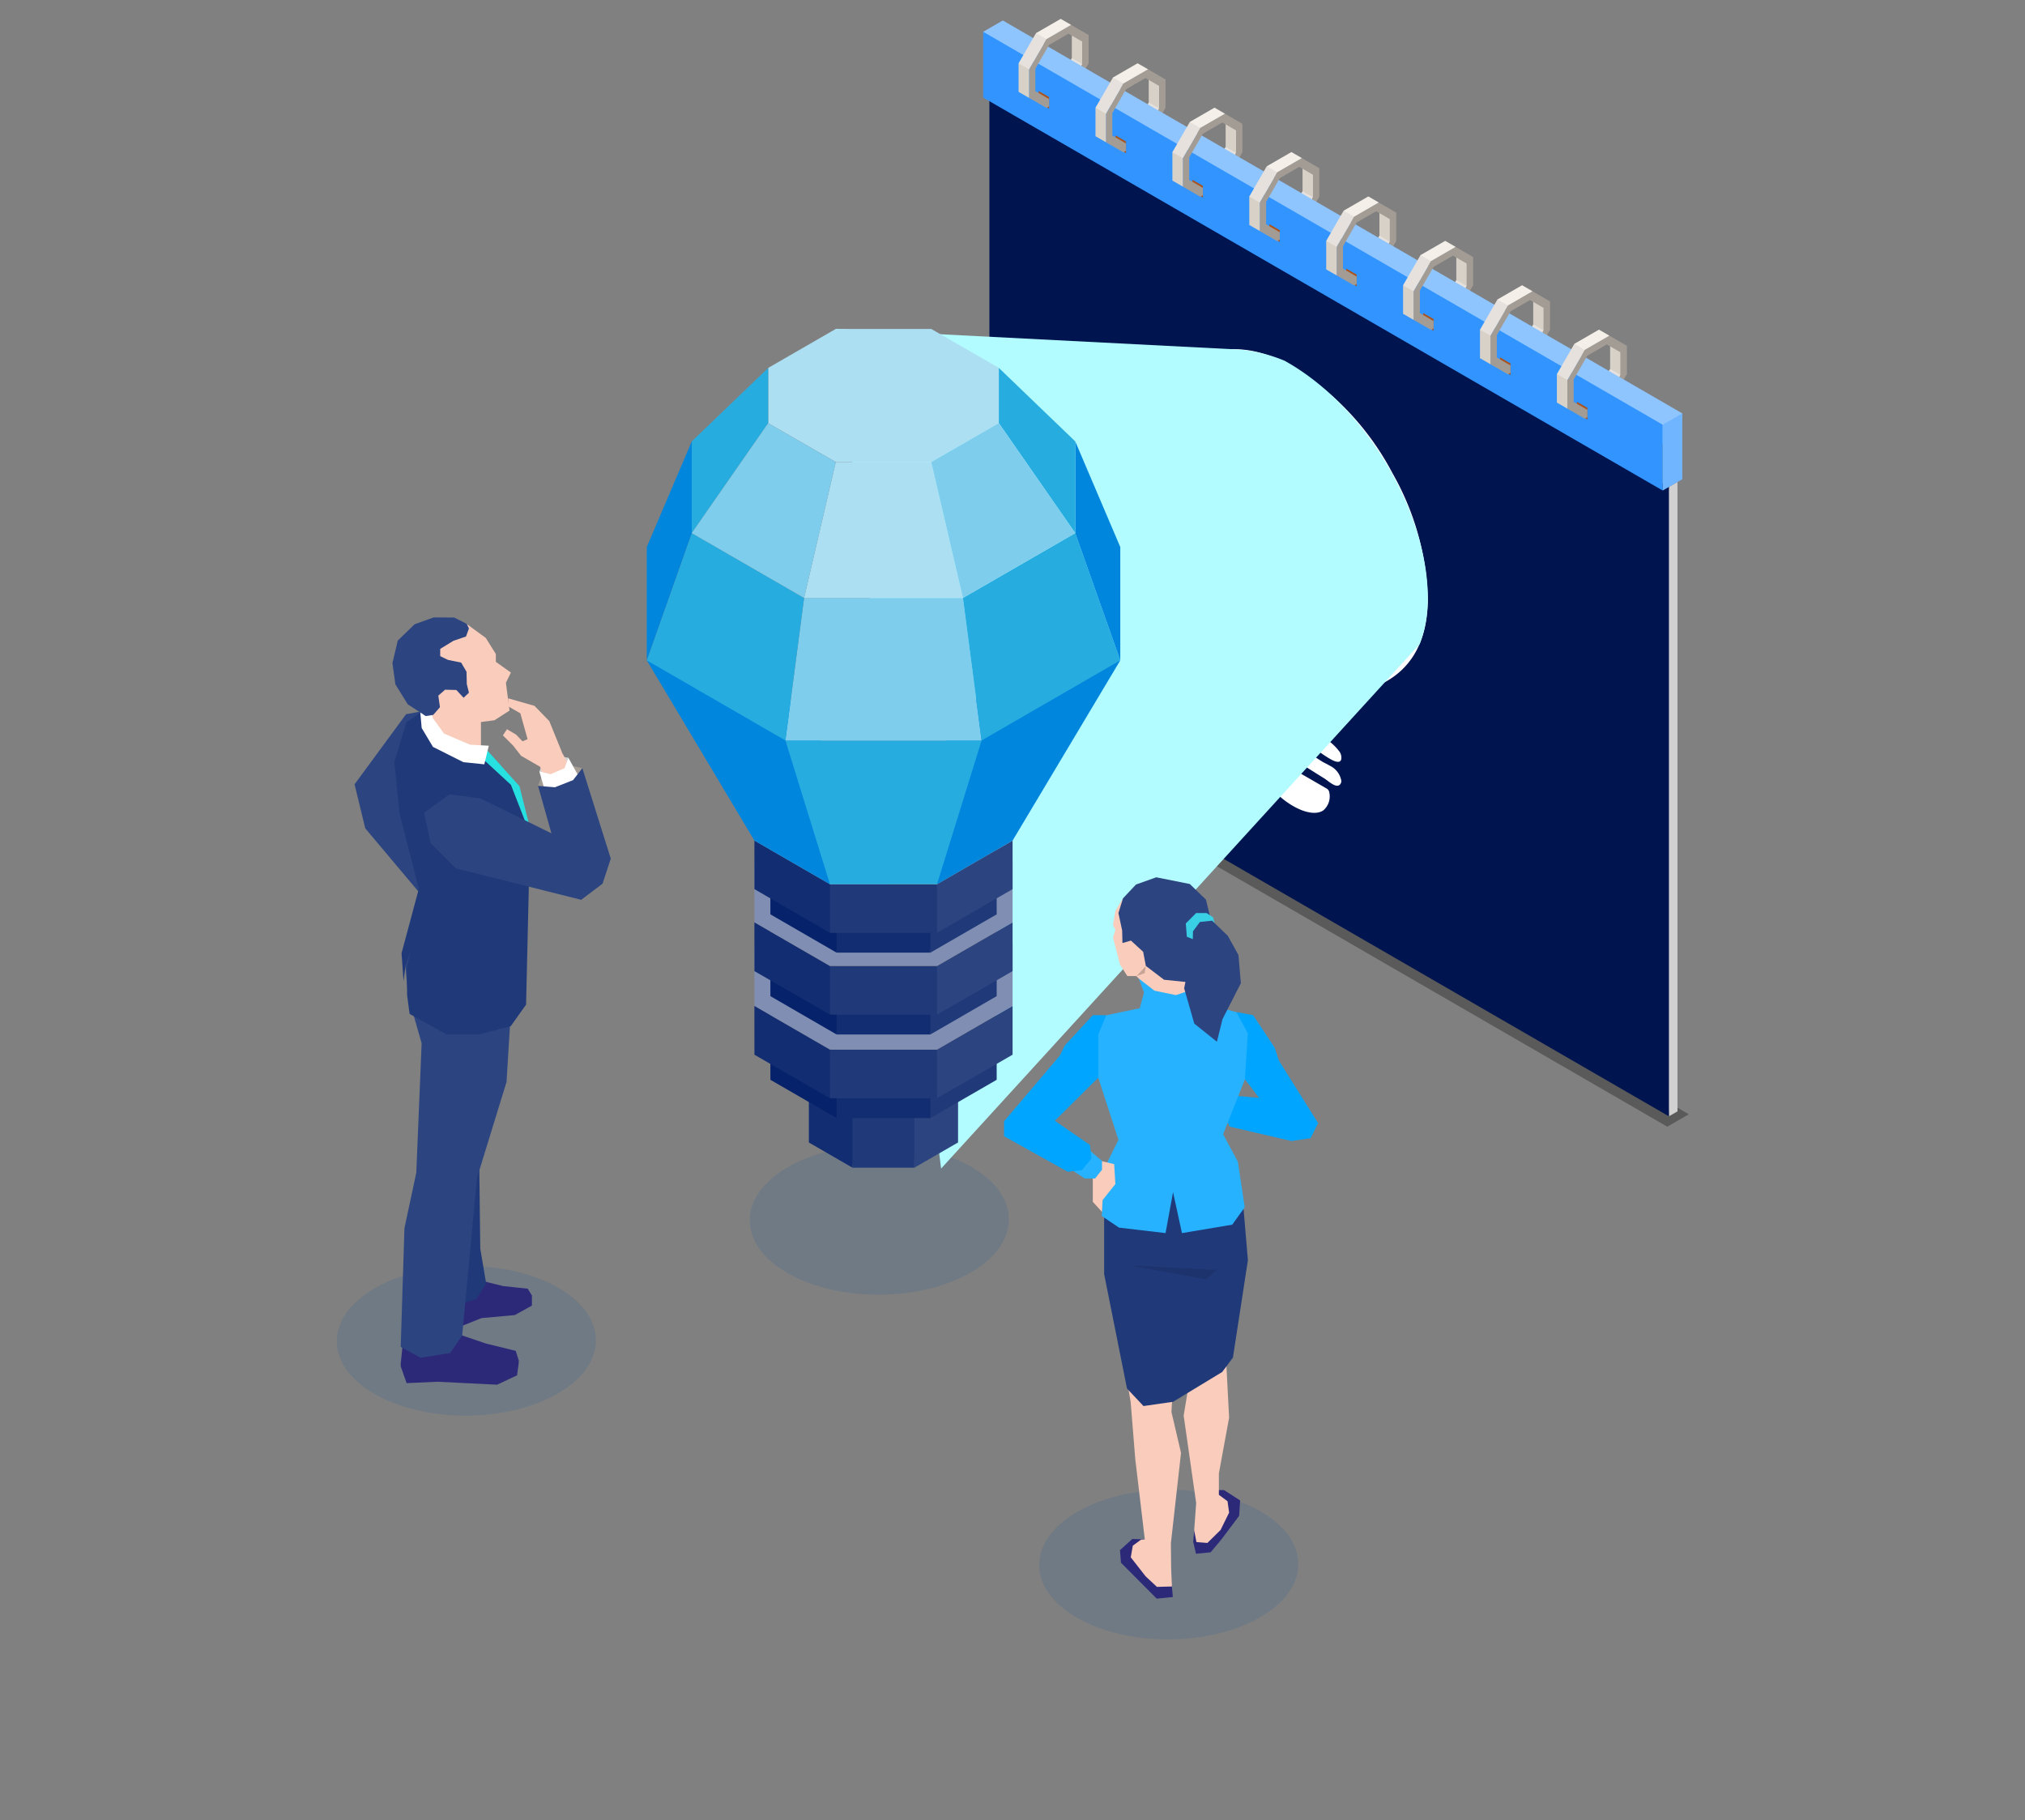<svg xmlns="http://www.w3.org/2000/svg" width="178" height="160" viewBox="0 0 178 160"><rect x="0" y="0" width="178" height="160" fill="#808080" stroke="none"/><defs><linearGradient id="a" x1="70.514" x2="70.193" y1="-29.668" y2="-29.029" gradientUnits="objectBoundingBox"><stop offset="0" stop-color="#93fffd" stop-opacity=".2"/><stop offset=".141" stop-color="#96fefd" stop-opacity=".286"/><stop offset=".434" stop-color="#9ffdfd" stop-opacity=".51"/><stop offset=".852" stop-color="#acfbfe" stop-opacity=".867"/><stop offset="1" stop-color="#b2fbff"/></linearGradient></defs><g transform="translate(-586 -1536.294)"><ellipse cx="11.387" cy="6.574" fill="#0f59a5" opacity=".15" rx="11.387" ry="6.574" transform="rotate(-.311 303854.184 -112582.853)"/><path fill="#2d2979" d="m628.617 1650.719 1.474.025 2.256.063.409-.029v.286l-1.507.832-2.923.264-2.036.816-.129-.6.365-.873Zm-5.486 6.116 6.053-.352 2.407-.615v.282l-.142 1.041-1.75.825-5.24-.261-2.716.124-.518-1.47v-.281Z"/><path fill="#2d2979" d="m628.487 1648.918 1.734.428 2.164.23.371.6v.6l-1.507.833-2.923.267-2.036.812-.129-.6v-2.6Z"/><path fill="#203979" d="m628.121 1638.061.095 7.983.516 3.069-.848 1.366-2.609.833-1.265-7.916Z"/><path fill="#2d2979" d="m626.16 1653.53 2.573.873 2.6.637.259.829-.142 1.038-1.75.828-5.24-.259-2.716.117-.518-1.465.187-1.772Z"/><path fill="#2c4480" d="m621.553 1620.257.309 3.549 1.2 4.2-.47 11.378-1.041 4.867-.327 10.44 1.747.954 2.594-.412 1.059-1.535 1.3-13.839 2.6-8.457.57-9.251-4.938-4.253-3.9.26Z"/><path fill="#27e0e0" d="m628.688 1602.1 2.974 3.306 1.147 4.559-2.611.142-3.466-6.811Z"/><path fill="#2c4480" d="m623.352 1598.768-1.657.309-4.53 6.162.942 3.87 5.024 5.975 2.178-2.55-.521-11.841Z"/><path fill="#f9ccbc" d="M628.275 1599.548v2.985h-1.054l-2.372-1.073-1.349-1.86v-1.286l.957-.885 3.624.33Z"/><path fill="#203979" d="m623.562 1599.913 1.133 1.808 3.792 1.324 2.424 2.239 1.682 4.321-.351 15-1.347 1.892-2.816.728h-2.819l-3.256-1.8-.221-1.666-.009-2.477.338-1.436-.441 1.2-.2 1.5-.175-2.458 1.521-5.671-1.7-6.626-.457-4.5 1.068-3.514 1.67-1.139Z"/><path fill="#fff" d="m623.862 1598.727.18.69.991 1.364 2.283.975 1.649.091-.393 1.634-1.839-.187-2.675-1.345-.993-1.663-.138-1.558Z"/><path fill="#a39c95" d="m633.293 1605.375.445-1.184 1.915-.711 1.536.339v1.265l-3.152 1.314Z"/><path fill="#d1d1d1" d="m633.41 1604.107.319-.745 1.23-.6 1 .138.153 1.208-1.973.692Z"/><path fill="#f9ccbc" d="m633.964 1602.464-.484 1.24.484 1.427h.781l1.7-.78-1.03-1.874-.569-.192Zm-6.986-11.35 1.72 1.254.887 1.416v.69l1.326.941-.441.9.319 2.444-1.33.851-2.339.3-.425-.972-1.2.053-.821-.531-1.143-1.7-.746-3.345 2.339-2.3Z"/><path fill="#2c4480" d="m625.923 1590.575 1.109.566.189.4-.259.705-1.11.379-1.158.711v.636l.682.331 1.158.235.473.805.025 1.084.189.758-.47.447-.637-.685-.993-.024-.594.52.145 1.017-.593.679-.659.1-1.581-1.038-1.084-1.749-.261-1.866.469-1.984 1.49-1.439 1.652-.589Z"/><path fill="#f9ccbc" d="m630.672 1597.681 2.314.661 1.3 1.345 1.133 2.789-1.934 1.227-1.679-.97-.7-.895-.9-.9.356-.544.8.474.569.59.444-.189-.636-2.271-1.06-.608Z"/><path fill="#fff" d="m634.031 1606.253-.621-2.145.993.243 1.221-.531.336-.92 1.075 1.947-.646 1.213-.974.423Z"/><path fill="#2c4480" d="m623.28 1607.743 2.235-1.63 2.724.37 6.233 3.065-1.179-4.173 1.483.125 1.594-.628.819-1.052 2.5 7.953-.724 2.2-1.876 1.417-11.013-2.759-2.217-2.2Z"/><ellipse cx="11.387" cy="6.574" fill="#0f59a5" opacity=".15" rx="11.387" ry="6.574" transform="rotate(-.311 301913.78 -119275.362)"/><path d="m671.973 1600.3 60.583 35.035 1.889-1.092-60.581-35.034Z" opacity=".3"/><path fill="#e6e1dd" d="m680.216 1541.4-1.194 2.071v.657l.918.53 1.195-2.726-.363-.588Z"/><path fill="#a39c95" d="m681.134 1541.929-1.195 2.071v.655l.218-.127 1.533-2.657-.322-.161Z"/><path fill="#e6e1dd" d="m686.975 1545.3-1.2 2.071v.657l.918.529 1.2-2.726-.364-.588Z"/><path fill="#a39c95" d="m687.894 1545.831-1.2 2.071v.655l.219-.127 1.534-2.656-.324-.161Z"/><path fill="#e6e1dd" d="m693.735 1549.2-1.2 2.071v.657l.918.529 1.2-2.726-.364-.589Z"/><path fill="#a39c95" d="m694.654 1549.734-1.2 2.071v.655l.218-.126 1.533-2.657-.325-.161Z"/><path fill="#e6e1dd" d="m700.495 1553.1-1.2 2.071v.657l.918.53 1.2-2.726-.365-.587Z"/><path fill="#a39c95" d="m701.413 1553.636-1.2 2.071v.655l.22-.125 1.533-2.657-.325-.161Z"/><path fill="#e6e1dd" d="m707.253 1557.008-1.2 2.071v.656l.919.531 1.2-2.728-.364-.586Z"/><path fill="#a39c95" d="m708.173 1557.537-1.2 2.073v.655l.219-.127 1.534-2.656-.325-.162Z"/><path fill="#e6e1dd" d="m714.013 1560.909-1.2 2.071v.657l.919.531 1.2-2.728-.364-.587Z"/><path fill="#a39c95" d="m714.932 1561.44-1.2 2.071v.657l.219-.127 1.533-2.656-.324-.161Z"/><path fill="#e6e1dd" d="m720.772 1564.812-1.2 2.071v.657l.92.529 1.195-2.727-.364-.586Z"/><path fill="#a39c95" d="m721.692 1565.342-1.195 2.072v.655l.216-.125 1.535-2.657-.325-.161Z"/><path fill="#e6e1dd" d="m727.532 1568.714-1.2 2.071v.655l.92.531 1.2-2.727-.364-.586Z"/><path fill="#a39c95" d="m728.452 1569.245-1.2 2.073v.655l.218-.126 1.533-2.657-.324-.162Z"/><path fill="#d1d1d1" d="m733.453 1633.989-.753.433-1.523-41.213 1.523-14.109.753-.435Z"/><path fill="#00154f" d="m732.7 1634.423-59.731-34.54v-55.326L732.7 1579.1Z"/><path fill="#8fc5ff" d="m733.877 1572.634-59.729-34.54-1.724.994.257 2.248 19.678 10.454 41.264 24.379Z"/><path fill="#3295ff" d="m732.154 1573.629-59.73-34.541v5.784l59.73 34.542Z"/><path fill="#70b5ff" d="m733.877 1578.419-1.723.995v-5.785l1.723-1Z"/><path fill="#ab531f" d="m725.533 1573.169-.919-.531v-1.025l.919.531Z"/><path fill="#d8d1c7" d="m728.452 1569.245-.92-.531v-2.505l.461.313.459.219Z"/><path fill="#a39c95" d="M729.007 1569.189v-2.5l-1.533-.885-2.17 1.252-1.532 2.657v2.5l1.532.886.229-.134v-.643l-1.206-.7v-1.973l1.207-2.092 1.708-.985 1.208.7v1.973Z"/><path fill="#d8d1c7" d="m723.772 1572.213-.92-.53v-2.505h.92v3.035Z"/><path fill="#e6e1dd" d="m723.772 1569.71-.92-.531 1.535-2.655h.918v.53Z"/><path fill="#f4efe9" d="m725.3 1567.053-.918-.53 2.169-1.253.919.531Z"/><path fill="#ab531f" d="m718.774 1569.266-.919-.531v-1.025l.919.531Z"/><path fill="#d8d1c7" d="m721.692 1565.342-.92-.531v-2.505l.461.313.459.218Z"/><path fill="#a39c95" d="M722.249 1565.288v-2.5l-1.535-.887-2.169 1.254-1.533 2.655v2.5l1.533.886.229-.132v-.643l-1.2-.7v-1.973l1.208-2.091 1.706-.987 1.209.7v1.973Z"/><path fill="#d8d1c7" d="m717.012 1568.31-.92-.53v-2.505h.92v3.035Z"/><path fill="#e6e1dd" d="m717.012 1565.807-.92-.531 1.534-2.655h.92v.531Z"/><path fill="#f4efe9" d="m718.545 1563.151-.92-.531 2.169-1.253.919.531Z"/><path fill="#ab531f" d="m712.015 1565.363-.92-.531v-1.023l.92.531Z"/><path fill="#d8d1c7" d="m714.932 1561.44-.92-.531v-2.5l.461.313.459.218Z"/><path fill="#a39c95" d="M715.488 1561.385v-2.5l-1.533-.885-2.17 1.252-1.533 2.656v2.5l1.533.884.229-.131v-.644l-1.206-.7v-1.972l1.208-2.092 1.708-.988 1.208.7v1.972Z"/><path fill="#d8d1c7" d="m710.252 1564.409-.92-.532v-2.5h.92v3.036Z"/><path fill="#e6e1dd" d="m710.252 1561.9-.92-.531 1.534-2.655h.918v.53Z"/><path fill="#f4efe9" d="m711.785 1559.249-.918-.53 2.167-1.253.921.531Z"/><path fill="#ab531f" d="m705.255 1561.461-.92-.531v-1.025l.92.531Z"/><path fill="#d8d1c7" d="m708.173 1557.537-.92-.529v-2.508l.461.313.459.219Z"/><path fill="#a39c95" d="M708.729 1557.482v-2.5l-1.534-.885-2.169 1.253-1.533 2.65v2.5l1.534.886.229-.132v-.643l-1.206-.7v-1.972l1.208-2.092 1.709-.986 1.206.7v1.972Z"/><path fill="#d8d1c7" d="m703.493 1560.505-.918-.529v-2.505h.918v3.034Z"/><path fill="#e6e1dd" d="m703.493 1558-.918-.531 1.533-2.656h.919v.532Z"/><path fill="#f4efe9" d="m705.026 1555.347-.919-.532 2.169-1.253.92.532Z"/><path fill="#ab531f" d="m698.495 1557.558-.917-.531V1556l.917.531Z"/><path fill="#d8d1c7" d="m701.413 1553.636-.918-.531v-2.505l.459.313.459.219Z"/><path fill="#a39c95" d="M701.97 1553.58v-2.5l-1.533-.886-2.17 1.253-1.533 2.657v2.5l1.533.885.228-.133v-.643l-1.2-.7v-1.972l1.208-2.093 1.708-.987 1.208.7v1.973Z"/><path fill="#d8d1c7" d="m696.734 1556.6-.919-.531v-2.5h.919v3.035Z"/><path fill="#e6e1dd" d="m696.734 1554.1-.919-.531 1.533-2.657h.919v.531Z"/><path fill="#f4efe9" d="m698.267 1551.443-.919-.531 2.168-1.252.921.53Z"/><path fill="#ab531f" d="m691.736 1553.655-.92-.53v-1.025l.92.531Z"/><path fill="#d8d1c7" d="m694.654 1549.734-.919-.531v-2.503l.461.312.458.219Z"/><path fill="#a39c95" d="M695.209 1549.677v-2.5l-1.533-.885-2.17 1.253-1.531 2.657v2.5l1.531.885.23-.131v-.645l-1.206-.7v-1.973l1.208-2.092 1.708-.986 1.208.7v1.974Z"/><path fill="#d8d1c7" d="m689.975 1552.7-.92-.531v-2.505h.92v3.036Z"/><path fill="#e6e1dd" d="m689.975 1550.2-.92-.532 1.534-2.656h.917v.531Z"/><path fill="#f4efe9" d="m691.506 1547.541-.917-.531 2.168-1.253.92.531Z"/><path fill="#ab531f" d="m684.976 1549.754-.918-.531v-1.023l.918.531Z"/><path fill="#d8d1c7" d="m687.894 1545.831-.919-.531v-2.505l.459.313.459.219Z"/><path fill="#a39c95" d="M688.45 1545.774v-2.5l-1.534-.885-2.169 1.253-1.533 2.656v2.5l1.533.885.228-.132v-.644l-1.2-.7v-1.972l1.206-2.093 1.71-.987 1.207.7v1.974Z"/><path fill="#d8d1c7" d="m683.215 1548.8-.92-.531v-2.5h.92v3.035Z"/><path fill="#e6e1dd" d="m683.215 1546.295-.92-.531 1.534-2.655h.918v.531Z"/><path fill="#f4efe9" d="m684.748 1543.639-.918-.531 2.167-1.252.92.53Z"/><path fill="#ab531f" d="m678.217 1545.85-.919-.531v-1.025l.919.532Z"/><path fill="#d8d1c7" d="m681.134 1541.929-.918-.532v-2.505l.461.313.457.22Z"/><path fill="#a39c95" d="M681.69 1541.872v-2.5l-1.533-.885-2.17 1.253-1.532 2.657v2.5l1.532.885.229-.132v-.644l-1.206-.7v-1.972l1.207-2.092 1.708-.987 1.207.7v1.973Z"/><path fill="#d8d1c7" d="m676.455 1544.9-.92-.531v-2.505h.92v3.036Z"/><path fill="#e6e1dd" d="m676.455 1542.393-.92-.532 1.534-2.656h.918v.531Z"/><path fill="#f4efe9" d="m677.987 1539.736-.918-.531 2.168-1.252.92.53Z"/><path fill="#fff" d="M702.64 1584.821a1.661 1.661 0 0 1 .559.624 1.845 1.845 0 0 1 .253.925c-.014.367-.334.571-.686.772l-.026.015c-.608.346-1.025.569-1.607.85-.065.029-.135.055-.205.087-.2.08-.455.186-.5.336a9.21 9.21 0 0 0-.039 2.337c.018.392.037.756.036 1.049 0 .125.005.29.017.481.03.84.072 1.988-.326 2.236a.432.432 0 0 1-.473-.038l-.038-.029c-.836-.527-.775-1.932-.733-2.959.013-.2.02-.407.02-.576l.01-3.418c-.414-.739-.655-1.15-.935-1.628-.166-.279-.35-.592-.592-1.018-.045-.077-.128-.206-.223-.356-.509-.787-1.356-2.113-1.169-2.821.1-.4.507-.413.851-.221a10.363 10.363 0 0 1 2.019 2.995c.121.224.229.419.312.562.044.078.108.195.184.349s.236.452.344.625l.109-.1a2.536 2.536 0 0 1 .384-.285 3 3 0 0 0 .385-.256c.614-.414 1.379-.937 2.069-.538Zm-.01 20.798a.494.494 0 0 1 .223.363 1.62 1.62 0 0 1-.535 1.551c-.577.387-1.568.241-2.659-.389a7.207 7.207 0 0 1-2.6-2.586 4.44 4.44 0 0 1-.633-2.269c0-.14.1-.191.224-.121Zm.294-1.999a1.811 1.811 0 0 1 .981 1.316l-.007.114q-.165.522-.768.174a3.888 3.888 0 0 1-.434-.3c-.108-.077-.21-.158-.293-.206-1.29-.8-3.122-1.972-4.265-2.719-.134-.093-.28-.177-.472-.288l-.256-.147-.261-.152a4.125 4.125 0 0 1-1.614-1.416l-.07-.232c-.005-.267.059-.443.174-.516s.256-.036.448.074a1.864 1.864 0 0 1 .223.151l.07.048c.939.637 2.49 1.607 3.984 2.55.657.409 1.283.8 1.838 1.157.023.015.047.029.07.042.1.058.206.108.32.168s.223.12.332.182Zm-.99-2.71a4.761 4.761 0 0 1 1.837 1.495 1 1 0 0 1 .139.528c-.033.628-.787.193-1.036.049-.325-.188-.7-.45-1.034-.685-.21-.144-.408-.288-.555-.38-1.424-.9-3.134-1.986-4.264-2.719-.051-.029-.109-.07-.179-.11s-.128-.074-.192-.1l-.2-.114a1.647 1.647 0 0 1-.982-1.331v-.029c.013-.227.123-.561.646-.259.1.059.211.137.313.21.083.056.166.118.236.159l.038.022c.709.409 1.641 1.013 2.624 1.654.594.387 1.207.785 1.756 1.131.031.021.07.044.113.069.087.05.193.108.308.175s.278.147.432.235Z"/><path fill="#fff" d="M708.413 1577.91a23.646 23.646 0 0 1 3.1 10.995c-.018 4.017-1.662 6.661-4.895 7.859-.16.069-.327.12-.487.174a2.964 2.964 0 0 0-1.781 1.1 3.964 3.964 0 0 0-.322.872 2.928 2.928 0 0 1-.6 1.3l-.154.014a18.723 18.723 0 0 1-1.813-.944c-.268-.155-.549-.324-.837-.49-.306-.184-.625-.369-.964-.564-.249-.144-.574-.31-.919-.487-.409-.214-.869-.45-1.3-.7a4.536 4.536 0 0 1-1.506-1.193 4.435 4.435 0 0 1-.539-1.9 6.151 6.151 0 0 0-.2-1.024 12.975 12.975 0 0 0-1.82-3.247c-.267-.39-.547-.794-.8-1.2a28.329 28.329 0 0 1-4.313-10.279c-.975-5.714 1-9.432 3.394-10.585 1.2-.576 3.764-1.273 7.4.59.243.125.485.258.722.394a24.237 24.237 0 0 1 8.634 9.315Zm-1.278 15.436c1.205-.957 2.565-2.553 2.359-6.361a20.728 20.728 0 0 0-2.9-8.992 20.167 20.167 0 0 0-6.567-6.981c-.077-.051-.16-.1-.237-.143-2.534-1.464-5.034-1.739-6.859-.764-1.755.941-2.8 2.97-2.939 5.7-.264 5.014 2.581 9.831 4.74 13.01.127.191.268.375.414.562a9.614 9.614 0 0 1 .726 1.066 18.275 18.275 0 0 1 1.492 3.977l.057.2 4.6 2.657c.517-2 1.855-2.485 3.142-2.962a6.606 6.606 0 0 0 1.966-.967"/><path d="m695.916 1584.62 5.028 1.761a.939.939 0 0 1 .612.714l.981 5.273a.938.938 0 0 1-1.232 1.057l-5.028-1.76a.939.939 0 0 1-.612-.714l-.982-5.274a.939.939 0 0 1 1.233-1.057Z" opacity=".1"/><path fill="url(#a)" d="m668.725 1639.016 42.064-46.1c2.813-7.068-2.977-19.97-11.863-24.907a13.119 13.119 0 0 0-4.45-1.01l-35.011-1.794Z" style="mix-blend-mode:overlay;isolation:isolate"/><path fill="#b5a794" d="m666.37 1632.305 3.844-2.218v-3.144l-3.844-2.219h-5.426l-3.84 2.219v3.144l3.84 2.218Z"/><path fill="#2c4480" d="m666.37 1632.3 3.844-2.217v6.639l-3.844 2.218-.316-6.229Z"/><path fill="#203979" d="M660.944 1632.3h5.426v6.639h-5.426l-.445-6.328Z"/><path fill="#122d71" d="m657.1 1630.087 3.84 2.217v6.639l-3.84-2.218Z"/><path fill="#b5a794" d="m667.782 1630.827 5.826-3.359v-4.768l-5.826-3.35h-8.243l-5.831 3.35v4.767l5.831 3.359Z"/><path fill="#203979" d="m667.782 1630.827 5.827-3.359v3.746l-5.827 3.364-.492-3.116Z"/><path fill="#122d71" d="M659.539 1630.827h8.243v3.751h-8.243l-.677-3.264Z"/><path fill="#06226a" d="m653.708 1627.468 5.83 3.359v3.751l-5.818-3.364Z"/><path fill="#7f8eb2" d="m668.365 1628.563 6.642-3.839v-5.424l-6.642-3.832h-9.41l-6.642 3.832v5.425l6.642 3.839Z"/><path fill="#2c4480" d="m668.365 1628.563 6.642-3.839v4.283l-6.642 3.828-.559-3.54Z"/><path fill="#203979" d="M658.955 1628.563h9.409v4.273h-9.409l-.767-3.728Z"/><path fill="#122d71" d="m652.313 1624.724 6.643 3.839v4.273l-6.641-3.828Z"/><path fill="#b5a794" d="m667.782 1623.485 5.826-3.377v-4.746l-5.826-3.373-8.243.009-5.831 3.364v4.746l5.831 3.377Z"/><path fill="#203979" d="m667.782 1623.485 5.827-3.377v3.752l-5.827 3.368-.492-3.113Z"/><path fill="#122d71" d="M659.539 1623.485h8.243v3.744h-8.243l-.677-3.264Z"/><path fill="#06226a" d="m653.708 1620.108 5.83 3.377v3.744l-5.818-3.368Z"/><path fill="#7f8eb2" d="m668.365 1621.214 6.642-3.836v-5.419l-6.642-3.838h-9.41l-6.642 3.838v5.419l6.642 3.836Z"/><path fill="#2c4480" d="m668.365 1621.214 6.642-3.836v4.281l-6.642 3.825-.559-3.544Z"/><path fill="#203979" d="M658.955 1621.214h9.409v4.271h-9.409l-.767-3.718Z"/><path fill="#122d71" d="m652.313 1617.378 6.643 3.836v4.271l-6.641-3.825Z"/><path fill="#b5a794" d="m667.782 1616.282 5.826-3.36v-4.756l-5.826-3.355h-8.243l-5.831 3.355v4.756l5.831 3.36Z"/><path fill="#203979" d="m667.782 1616.282 5.827-3.36v3.748l-5.827 3.367-.492-3.123Z"/><path fill="#122d71" d="M659.539 1616.282h8.243v3.755h-8.243l-.677-3.272Z"/><path fill="#06226a" d="m653.708 1612.922 5.83 3.36v3.755l-5.818-3.367Z"/><path fill="#b5a794" d="m668.365 1614.027 6.642-3.842v-5.427l-6.642-3.834h-9.41l-6.642 3.834v5.427l6.642 3.835Z"/><path fill="#2c4480" d="m668.365 1614.026 6.642-3.841v4.268l-6.642 3.843-.559-3.547Z"/><path fill="#203979" d="m658.955 1614.02 9.409.007v4.27h-9.409l-.767-3.723Z"/><path fill="#122d71" d="m652.313 1610.185 6.643 3.835v4.276l-6.641-3.843Z"/><path fill="#0186de" d="m658.954 1614.026-6.642-3.841-9.461-15.844 15.085 4.064Zm9.41 0 6.643-3.841 9.467-15.844-15.092 4.064Z"/><path fill="#addff3" d="m667.858 1576.911 5.941-3.422v-4.854l-5.941-3.426h-8.393l-5.94 3.426v4.854l5.94 3.422Z"/><path fill="#27ace0" d="m668.364 1614.02-9.409.007-3.916-12.644h17.245Z"/><path fill="#7fcdec" d="M672.283 1601.383h-17.245l1.642-12.527h13.964Z"/><path fill="#27ace0" d="m684.474 1594.341-12.191 7.042-1.639-12.527 9.872-5.7Zm-41.623 0 12.187 7.042 1.642-12.527-9.875-5.7Z"/><path fill="#0186de" d="M684.474 1584.382v9.959l-3.958-11.185v-8.061Z"/><path fill="#27ace0" d="M680.516 1575.095v8.061l-6.717-9.667v-4.854Zm-33.711 0v8.061l6.72-9.667v-4.854Z"/><path fill="#0186de" d="M642.851 1584.382v9.959l3.954-11.185v-8.061Z"/><path fill="#addff3" d="M670.644 1588.855H656.68l2.784-11.944h8.393Z"/><path fill="#7fcdec" d="m680.516 1583.156-9.872 5.7-2.786-11.944 5.941-3.422Zm-33.711 0 9.875 5.7 2.784-11.944-5.939-3.422Z"/><ellipse cx="11.387" cy="6.574" fill="#0f59a5" opacity=".15" rx="11.387" ry="6.574" transform="rotate(-.311 307508.497 -123947.586)"/><path fill="#2d2979" d="M693.142 1667.277h.446l1.422.913-.089 1.351-1.555 2.07-.954 1.139-1.281.124-.247-1.037.089-1Z"/><path fill="#f9ccbc" d="M690.651 1655.711v1.371l-.606 3.647 1.1 7.687-.176 2.422.2 1.012.963.076 1.157-1.139.752-1.528-.139-1-.761-.563v-1.879l.9-4.9-.3-5.775-1.6-1.251Z"/><path fill="#2d2979" d="m689.013 1675.753.081.927-1.419.139-3.141-3.156-.088-1.106 1.089-.982 1.092.036Z"/><path fill="#f9ccbc" d="m684.973 1657.124.415 2.421.4 4.977.841 7.088-.335.028-.722.532-.176 1.019 1.3 1.666 1 .933 1.319-.035-.069-1.569-.023-2.224.89-7.953-.842-3.6.232-3.979-2.03-1.29-1.5.122Z"/><path fill="#203979" d="m695.31 1642.558.382 4.516-1.317 8.561-.941 1.262-4.321 2.621-2.6.374-1.45-1.544-2.009-10.062v-4.961l2.245-4.03h7.3Z"/><path fill="#f9ccbc" d="m685.885 1622.1.213.211 1.051 1.749 3.055.463 1.19-.755.143-2.2-2.6-1.147-3.211.153Z"/><path fill="#c7a495" d="m685.885 1622.1.837-.9-.105.645Z"/><path fill="#00a5ff" d="m694.676 1625.26 1.473.271 1.893 2.851.386 1.16 3.441 5.485-.669 1.32-1.682.246-5.441-1.265-.279-.634.526-2.1 2.352.212-1.242-1.63-1.636-1.567Z"/><path fill="#27b2ff" d="m681.177 1639.773-1.167-.76 1.63-1.717.95.814-.371 1.009-.563.334Z"/><path fill="#00a5ff" d="m682.538 1631.027-3.815 3.787 3.091 2.133.125 1.193-.842 1.013-1.246.142-5.594-3.121v-1.315l4.9-5.769.431-.882 2.474-2.678 1.177.011.6 2.84Z"/><path fill="#27b2ff" d="m686.182 1624.921-2.945.621-.7 1.694v3.791l1.776 5.462-1.252 2.524-.209 4.175 1.509 1.019 4.092.482.659-3.6.783 3.6 4.418-.74 1.1-1.53-.6-4-1.3-2.421 1.914-4.821.258-4.057-1.015-1.859-2.1-.56Z"/><path fill="#27b2ff" d="m691.1 1623.191-1.736.578-1.892-.393-1.372-1.063.461 1.228-.377 1.381.915.636 2.419.252 1.581-.512Z"/><path fill="#f9ccbc" d="m684.71 1615.261-.666 1.1-.211 1.248.211.432-.211.669.614 2.372.648 1.015h.79l.837-.9 1.2-1.378-.789-2.739-.106-1.646Z"/><path fill="#2c4480" d="m692.334 1616.737-.328-1.358-1.423-1.379-2.946-.587-1.782.635-1.144 1.215-.4 1.294.328 1.534.024 1.1.747-.215 1.076.987.234 1.237 1.6 1.218 2.5.257 1.516-2.335Z"/><path fill="#2c4480" d="m690.385 1618.532.2.993-.382 3.087 1.539-3.871Z"/><path fill="#39d0e5" d="m692.84 1617.765-.2-.832-.587-.378h-.911l-.908.912.091 1.17.845.34Z"/><path fill="#2c4480" d="m690.864 1618.162.607-.822 1.075-.115 1.381 1.333.934 1.684.213 2.478-1.612 3.159-.493 1.987-1.987-1.587-.893-3.112.748-3.648Z"/><path fill="#f9ccbc" d="m683.219 1638.453.718.173.106 1.755-1.122 1.407-.054 1.036-.808-.88v-2.036l.7-1.562Z"/><path fill="#27b2ff" d="m682.59 1638.11.278.236v.772l-.612.773h-.9l-.183-.119Z"/><path d="m692.949 1647.915-7.606-.375 6.7 1.218Z" opacity=".1"/></g></svg>